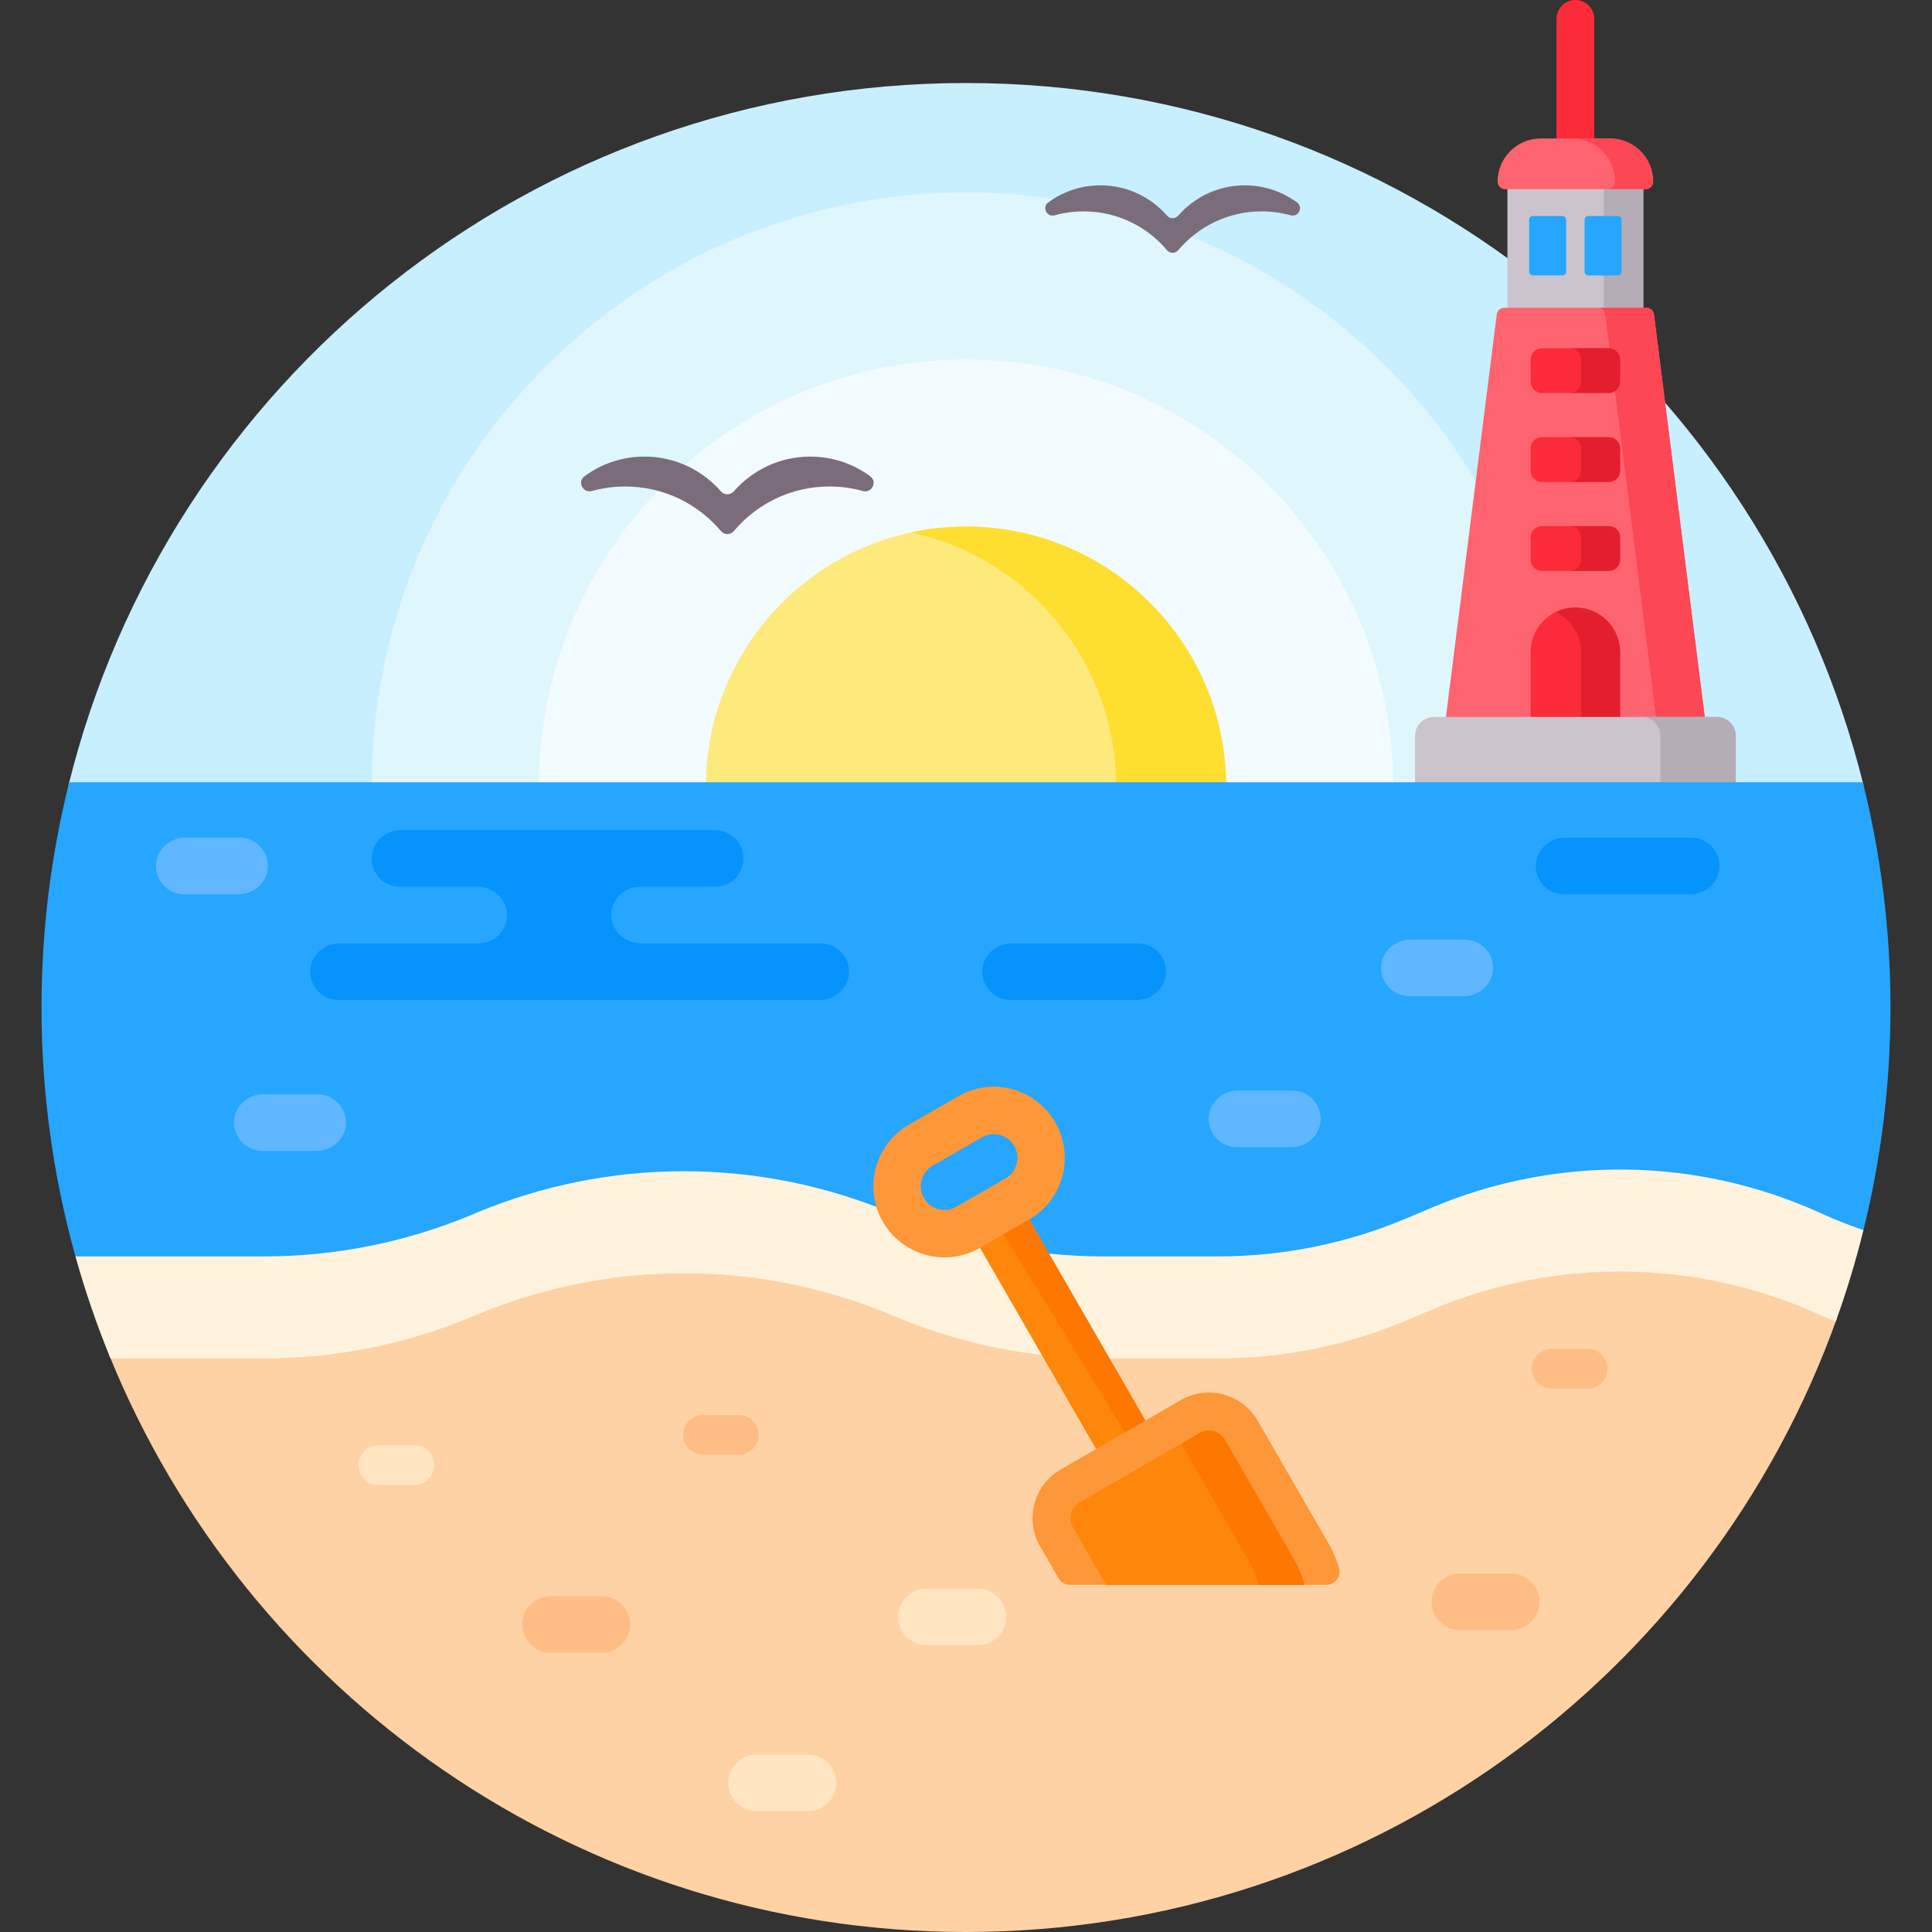 <svg xmlns="http://www.w3.org/2000/svg" id="Capa_1" viewBox="0 0 512 512"><rect x="0" y="0" width="512" height="512" fill="#333333" stroke="none"/><g><g><g><path d="m493.906 208.31c-26.299-106.963-122.828-186.31-237.906-186.31s-211.607 79.347-237.906 186.31z" fill="#c8effe"></path></g></g><g><path d="m413.498 208.31c-.103-86.898-70.577-157.31-157.498-157.31s-157.395 70.412-157.498 157.31z" fill="#dff6fd"></path></g><g><path d="m369.223 208.31c-.103-62.446-50.754-113.036-113.223-113.036s-113.12 50.59-113.223 113.035h226.446z" fill="#f2fbff"></path></g><g><g><path d="m422.486 37.7v-32.7c0-2.761-2.239-5-5-5s-5 2.239-5 5v32.7z" fill="#fb2b3a"></path></g></g><g><g><path d="m399.486 49.138h36v33.425h-36z" fill="#cbc4cc"></path></g><path d="m425 49.138h10.486v33.425h-10.486z" fill="#b5adb6"></path><g><path d="m451.906 191-13.589-107.688c-.126-1-.977-1.75-1.984-1.75h-37.693c-1.008 0-1.858.75-1.984 1.75l-13.59 107.688z" fill="#fe646f"></path></g><path d="m438.317 83.312c-.126-1-.977-1.75-1.984-1.75h-12.906c1.008 0 1.858.75 1.984 1.75l13.589 107.688h12.906z" fill="#fd4755"></path><g><path d="m426.659 36.7h-18.346c-6.317 0-11.437 5.121-11.437 11.437 0 1.105.895 2 2 2h37.22c1.105 0 2-.895 2-2 0-6.316-5.12-11.437-11.437-11.437z" fill="#fe646f"></path></g><path d="m426.659 36.7h-10.096c6.316 0 11.437 5.121 11.437 11.437 0 1.105-.896 2-2 2h10.096c1.104 0 2-.895 2-2 0-6.316-5.12-11.437-11.437-11.437z" fill="#fd4755"></path><g><path d="m426.342 127.714h-17.712c-1.657 0-3-1.343-3-3v-5.856c0-1.657 1.343-3 3-3h17.713c1.657 0 3 1.343 3 3v5.856c-.001 1.657-1.344 3-3.001 3z" fill="#fb2b3a"></path></g><path d="m426.342 115.858h-10.342c1.657 0 3 1.343 3 3v5.856c0 1.657-1.343 3-3 3h10.342c1.657 0 3-1.343 3-3v-5.856c0-1.657-1.343-3-3-3z" fill="#e41f2d"></path><path d="m429.342 191v-18.144c0-6.548-5.308-11.856-11.856-11.856s-11.856 5.308-11.856 11.856v18.144z" fill="#fb2b3a"></path><path d="m417.486 161c-1.856 0-3.606.439-5.171 1.2 3.953 1.922 6.685 5.965 6.685 10.657v18.143h10.342v-18.144c0-6.548-5.308-11.856-11.856-11.856z" fill="#e41f2d"></path><g><path d="m460 208.31v-13.31c0-2.761-2.239-5-5-5h-75c-2.761 0-5 2.239-5 5v13.31z" fill="#cbc4cc"></path></g><path d="m455 190h-20c2.761 0 5 2.239 5 5v13.31h20v-13.31c0-2.761-2.239-5-5-5z" fill="#b5adb6"></path><g><g><path d="m414.042 57.251h-7.796c-.552 0-1 .448-1 1v13.749c0 .552.448 1 1 1h7.796c.552 0 1-.448 1-1v-13.749c0-.552-.448-1-1-1z" fill="#26a6fe"></path></g><g><path d="m428.727 57.251h-7.796c-.552 0-1 .448-1 1v13.749c0 .552.448 1 1 1h7.796c.552 0 1-.448 1-1v-13.749c0-.552-.448-1-1-1z" fill="#26a6fe"></path></g></g></g><g><g><path d="m324.947 208.31c-.103-37.993-30.93-68.761-68.947-68.761s-68.844 30.768-68.947 68.761z" fill="#fee97d"></path></g><g><path d="m295.8 208.31h29.146c-.103-37.993-30.93-68.761-68.947-68.761-5.002 0-9.874.546-14.574 1.557 31.021 6.676 54.285 34.209 54.375 67.204z" fill="#fedf30"></path></g></g><g><path d="m20.6 333.963h49.137c19.723 0 38.472-3.747 55.727-11.136 17.718-7.588 36.475-11.436 55.748-11.436 19.272 0 38.029 3.847 55.747 11.436 17.254 7.389 36.003 11.136 55.727 11.136h30.218c17.391 0 34.328-3.438 50.344-10.219l6.487-2.747c15.767-6.676 32.442-10.061 49.563-10.061 18.297 0 36.017 3.843 52.669 11.423 3.544 1.614 7.272 3.102 11.088 4.429l.776-.789c4.673-18.897 7.169-38.658 7.169-58.999 0-20.591-2.554-40.583-7.338-59.691h-475.324c-4.784 19.108-7.338 39.1-7.338 59.691 0 22.849 3.143 44.98 8.994 65.963.001.001.224.38.606 1z" fill="#26a6fe"></path></g><path d="m482.795 347.577c-16.913-7.7-34.912-11.604-53.496-11.604-17.391 0-34.329 3.438-50.344 10.219l-6.487 2.747c-15.768 6.676-32.445 10.061-49.566 10.061h-30.49c-19.072 0-37.647-3.771-55.211-11.207-17.811-7.541-36.648-11.365-55.99-11.365s-38.179 3.824-55.989 11.365c-17.565 7.436-36.14 11.207-55.211 11.207h-41.119c36.378 89.715 124.341 153 227.108 153 106.431 0 197.001-67.87 230.816-162.687-1.55-.641-2.83-1.194-4.021-1.736z" fill="#fed2a4"></path><g><path d="m482.381 321.45c-32.64-14.858-70.012-15.356-103.036-1.374l-6.488 2.747c-15.804 6.692-32.792 10.14-49.954 10.14h-30.49c-19.103 0-38.01-3.838-55.601-11.286-35.54-15.048-75.661-15.048-111.201 0-17.591 7.448-36.498 11.286-55.6 11.286h-50.017c2.579 9.246 5.691 18.267 9.293 27.037h40.723c19.102 0 38.01-3.838 55.6-11.286 35.54-15.048 75.661-15.048 111.201 0 17.591 7.448 36.499 11.286 55.601 11.286h30.49c17.162 0 34.15-3.448 49.954-10.14l6.488-2.747c33.024-13.983 70.396-13.485 103.036 1.373 1.356.617 2.725 1.201 4.099 1.77 2.856-7.904 5.31-15.999 7.352-24.258-3.879-1.332-7.703-2.842-11.45-4.548z" fill="#fff3de"></path></g><g><path d="m159.5 438h-13.636c-4.125 0-7.5-3.375-7.5-7.5 0-4.125 3.375-7.5 7.5-7.5h13.636c4.125 0 7.5 3.375 7.5 7.5 0 4.125-3.375 7.5-7.5 7.5z" fill="#ffbd86"></path></g><g><path d="m400.5 432h-13.636c-4.125 0-7.5-3.375-7.5-7.5 0-4.125 3.375-7.5 7.5-7.5h13.636c4.125 0 7.5 3.375 7.5 7.5 0 4.125-3.375 7.5-7.5 7.5z" fill="#ffbd86"></path></g><g><path d="m195.818 385.516h-9.56c-2.892 0-5.258-2.366-5.258-5.258 0-2.892 2.366-5.258 5.258-5.258h9.56c2.892 0 5.258 2.366 5.258 5.258 0 2.892-2.366 5.258-5.258 5.258z" fill="#ffbd86"></path></g><g><path d="m420.742 368h-9.56c-2.892 0-5.258-2.366-5.258-5.258 0-2.892 2.366-5.258 5.258-5.258h9.56c2.892 0 5.258 2.366 5.258 5.258 0 2.892-2.366 5.258-5.258 5.258z" fill="#ffbd86"></path></g><g><path d="m109.818 393.516h-9.56c-2.892 0-5.258-2.366-5.258-5.258 0-2.892 2.366-5.258 5.258-5.258h9.56c2.892 0 5.258 2.366 5.258 5.258 0 2.892-2.366 5.258-5.258 5.258z" fill="#ffe5c2"></path></g><g><path d="m165.706 128.926c10.17 0 19.253 4.592 25.333 11.802.908 1.076 2.534 1.076 3.442 0 6.08-7.21 15.163-11.802 25.333-11.802 3.068 0 6.037.418 8.856 1.199 2.357.653 3.925-2.455 1.956-3.905-4.452-3.28-9.948-5.22-15.905-5.22-8.081 0-15.317 3.571-20.248 9.212-.918 1.049-2.509 1.049-3.427 0-4.932-5.64-12.167-9.212-20.248-9.212-5.957 0-11.453 1.94-15.905 5.22-1.969 1.45-.4 4.559 1.956 3.905 2.82-.781 5.789-1.199 8.857-1.199z" fill="#7a6d79"></path></g><g><path d="m287.196 56.018c8.858 0 16.769 3.999 22.065 10.279.791.938 2.207.938 2.998 0 5.296-6.28 13.207-10.279 22.065-10.279 2.672 0 5.259.364 7.714 1.044 2.053.569 3.419-2.138 1.704-3.402-3.878-2.857-8.665-4.547-13.853-4.547-7.039 0-13.341 3.111-17.636 8.023-.799.914-2.186.914-2.985 0-4.295-4.913-10.598-8.023-17.636-8.023-5.188 0-9.975 1.69-13.853 4.547-1.715 1.263-.349 3.97 1.704 3.402 2.454-.68 5.041-1.044 7.713-1.044z" fill="#7a6d79"></path></g><g><path d="m272.177 322.138-13.055 7.537 31.956 55.35 13.055-7.538z" fill="#fe860a"></path><path d="m298.781 380.577 5.352-3.09-31.956-55.349-6.845 3.952z" fill="#fe7701"></path><g><path d="m283.576 420h67.89c2.408 0 4.09-2.347 3.364-4.643-.714-2.261-1.682-4.479-2.917-6.618l-18.614-32.24c-4.116-7.129-13.232-9.572-20.362-5.456l-31.842 18.384c-7.129 4.116-9.572 13.233-5.456 20.362l4.874 8.443c.632 1.094 1.799 1.768 3.063 1.768z" fill="#fe9738"></path><path d="m293.139 420h52.542c-.508-2.137-1.318-4.238-2.471-6.236l-18.614-32.24c-1.339-2.319-4.315-3.116-6.633-1.778l-31.843 18.385c-2.318 1.338-3.116 4.315-1.777 6.633z" fill="#fe860a"></path><path d="m333.509 420h12.172c-.508-2.137-1.318-4.238-2.471-6.236l-18.614-32.24c-1.339-2.319-4.315-3.116-6.633-1.778l-4.924 2.843 17.999 31.175c1.152 1.998 1.963 4.099 2.471 6.236z" fill="#fe7701"></path></g><g><g><path d="m272.766 323.159-13.055 7.537c-8.999 5.195-20.545 2.101-25.74-6.897s-2.102-20.545 6.897-25.741l13.055-7.537c8.999-5.195 20.545-2.101 25.74 6.897s2.102 20.545-6.897 25.741zm-25.617-14.221c-2.999 1.732-4.031 5.581-2.299 8.58s5.581 4.031 8.58 2.299l13.055-7.537c2.999-1.732 4.031-5.581 2.299-8.58s-5.581-4.031-8.58-2.299z" fill="#fe9738"></path></g></g></g><g><path d="m259.136 436h-13.636c-4.125 0-7.5-3.375-7.5-7.5 0-4.125 3.375-7.5 7.5-7.5h13.636c4.125 0 7.5 3.375 7.5 7.5 0 4.125-3.375 7.5-7.5 7.5z" fill="#ffe5c2"></path></g><g><path d="m214.136 480h-13.636c-4.125 0-7.5-3.375-7.5-7.5 0-4.125 3.375-7.5 7.5-7.5h13.636c4.125 0 7.5 3.375 7.5 7.5 0 4.125-3.375 7.5-7.5 7.5z" fill="#ffe5c2"></path></g><g><path d="m217.5 250h-47.751c-4.13 0-7.672-3.231-7.747-7.36-.077-4.206 3.31-7.64 7.499-7.64h20c4.142 0 7.5-3.358 7.5-7.5 0-4.142-3.358-7.5-7.5-7.5h-83.251c-4.13 0-7.672 3.231-7.747 7.36-.077 4.206 3.31 7.64 7.499 7.64h20.612c4.13 0 7.672 3.231 7.747 7.36.077 4.206-3.31 7.64-7.499 7.64h-36.89c-4.13 0-7.672 3.231-7.747 7.36-.077 4.206 3.31 7.64 7.499 7.64h127.529c4.13 0 7.672-3.231 7.747-7.36.076-4.206-3.311-7.64-7.5-7.64z" fill="#0593fc"></path></g><g><path d="m308.999 257.64c.077-4.206-3.31-7.64-7.499-7.64h-33.432c-4.13 0-7.672 3.231-7.747 7.36-.077 4.206 3.31 7.64 7.499 7.64h33.432c4.129 0 7.671-3.231 7.747-7.36z" fill="#0593fc"></path></g><g><path d="m455.679 229.64c.077-4.206-3.31-7.64-7.499-7.64h-33.432c-4.13 0-7.672 3.231-7.747 7.36-.077 4.206 3.31 7.64 7.499 7.64h33.432c4.129 0 7.672-3.231 7.747-7.36z" fill="#0593fc"></path></g><g><path d="m91.679 297.64c.077-4.206-3.31-7.64-7.499-7.64h-14.431c-4.13 0-7.672 3.231-7.747 7.36-.077 4.206 3.31 7.64 7.499 7.64h14.432c4.128 0 7.671-3.231 7.746-7.36z" fill="#60b7ff"></path></g><g><path d="m395.679 256.64c.077-4.206-3.31-7.64-7.499-7.64h-14.432c-4.13 0-7.672 3.231-7.747 7.36-.077 4.206 3.31 7.64 7.499 7.64h14.432c4.129 0 7.672-3.231 7.747-7.36z" fill="#60b7ff"></path></g><g><path d="m70.999 229.64c.077-4.206-3.31-7.64-7.499-7.64h-14.432c-4.13 0-7.672 3.231-7.747 7.36-.077 4.206 3.31 7.64 7.499 7.64h14.432c4.129 0 7.671-3.231 7.747-7.36z" fill="#60b7ff"></path></g><g><path d="m349.999 296.64c.077-4.206-3.31-7.64-7.499-7.64h-14.432c-4.13 0-7.672 3.231-7.747 7.36-.077 4.206 3.31 7.64 7.499 7.64h14.432c4.129 0 7.671-3.231 7.747-7.36z" fill="#60b7ff"></path></g><g><g><path d="m426.342 104.142h-17.712c-1.657 0-3-1.343-3-3v-5.856c0-1.657 1.343-3 3-3h17.713c1.657 0 3 1.343 3 3v5.856c-.001 1.657-1.344 3-3.001 3z" fill="#fb2b3a"></path></g><path d="m426.342 92.286h-10.342c1.657 0 3 1.343 3 3v5.856c0 1.657-1.343 3-3 3h10.342c1.657 0 3-1.343 3-3v-5.856c0-1.657-1.343-3-3-3z" fill="#e41f2d"></path><g><path d="m426.342 151.286h-17.712c-1.657 0-3-1.343-3-3v-5.856c0-1.657 1.343-3 3-3h17.713c1.657 0 3 1.343 3 3v5.856c-.001 1.657-1.344 3-3.001 3z" fill="#fb2b3a"></path></g><path d="m426.342 139.43h-10.342c1.657 0 3 1.343 3 3v5.856c0 1.657-1.343 3-3 3h10.342c1.657 0 3-1.343 3-3v-5.856c0-1.657-1.343-3-3-3z" fill="#e41f2d"></path></g></g><g></g><g></g><g></g><g></g><g></g><g></g><g></g><g></g><g></g><g></g><g></g><g></g><g></g><g></g><g></g></svg>